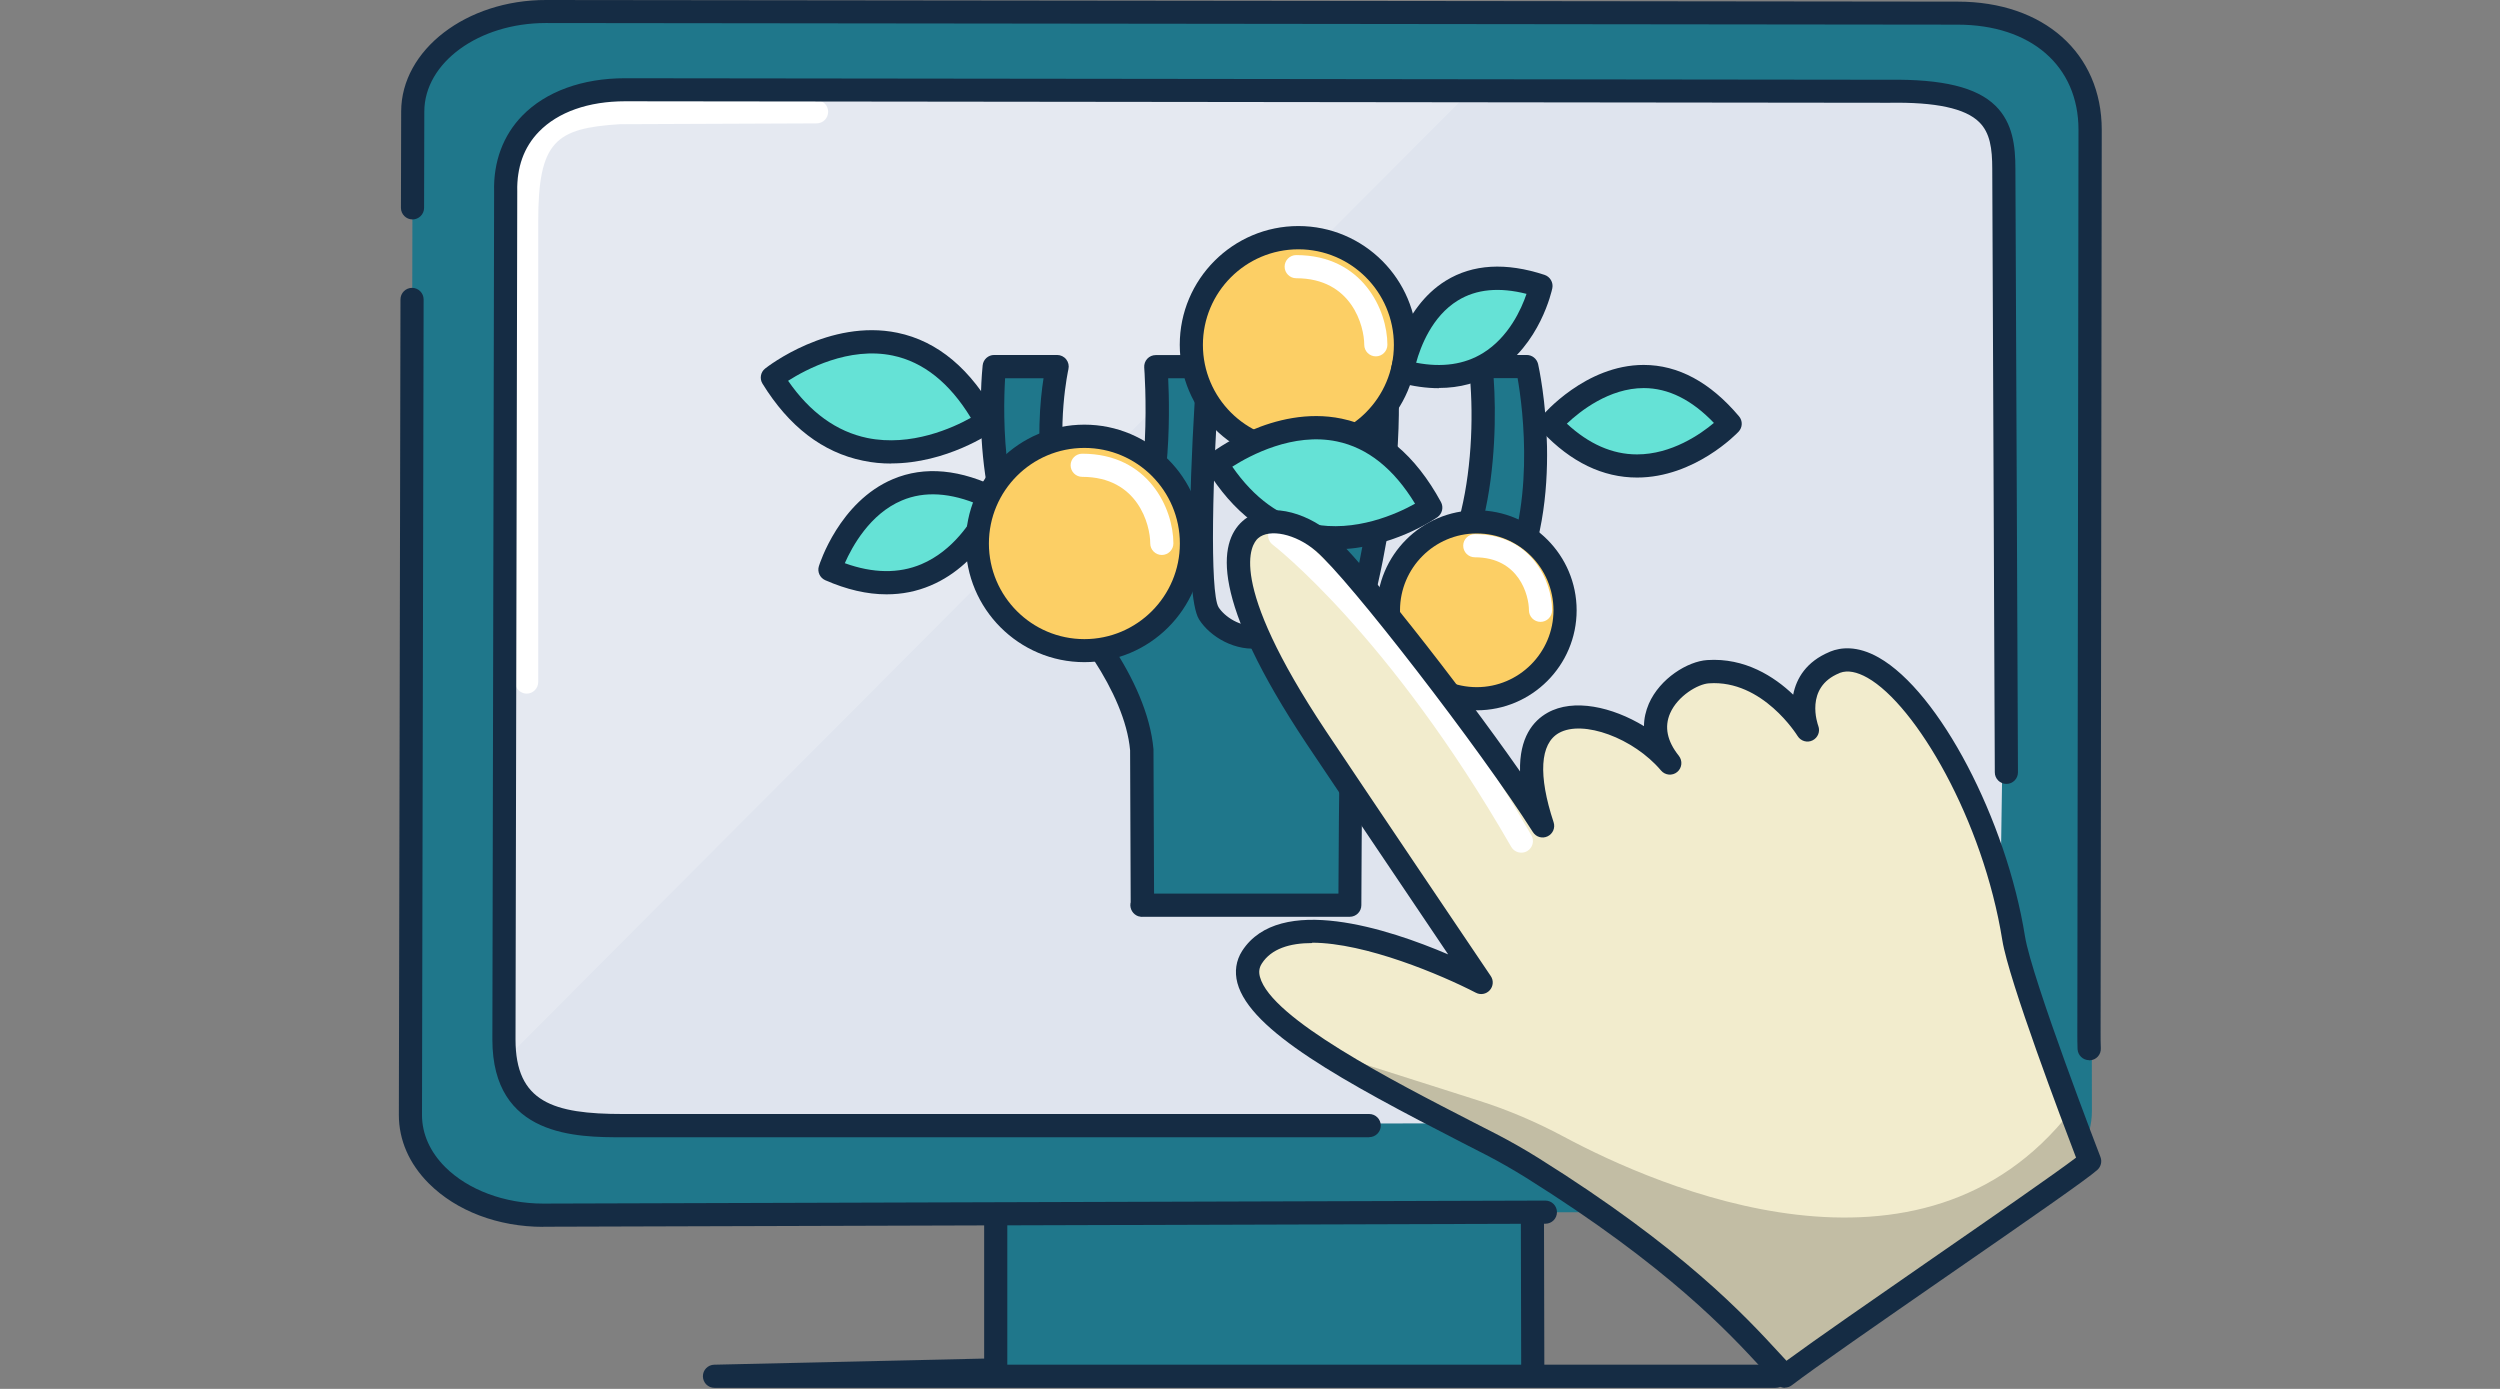 <svg width="216" height="120" viewBox="0 0 216 120" fill="none" xmlns="http://www.w3.org/2000/svg">
<rect x="0" y="0" width="216" height="120" fill="#808080" stroke="none"/>
<path d="M132.681 98.45H86.041V118.35H132.681V98.45Z" fill="#1F778B"/>
<path d="M153.411 119.91H61.731C61.181 119.91 60.741 119.47 60.731 118.92C60.721 118.37 61.161 117.92 61.711 117.91L85.031 117.38V101.22C85.031 100.67 85.481 100.22 86.031 100.22C86.581 100.22 87.031 100.67 87.031 101.22V117.91H153.401C153.951 117.91 154.401 118.36 154.401 118.91C154.401 119.46 153.951 119.91 153.401 119.91H153.411Z" fill="#152C44"/>
<path d="M169.251 104.64C175.601 104.64 180.741 100.76 180.741 95.99L180.601 9.78C180.601 5.01 175.471 1.13 169.131 1.12L47.171 0.98C40.821 0.98 35.661 4.84 35.651 9.61L35.471 96.34C35.471 101.11 40.601 104.99 46.941 105L169.241 104.64H169.251Z" fill="#1F778B"/>
<path d="M172.631 90.38C172.631 94.56 167.761 96.94 162.081 96.94L53.811 97.27C48.721 97.27 44.961 95.73 44.141 92.14C44.071 91.87 44.031 91.58 44.011 91.29V91.27C44.011 91.15 44.001 91.01 44.001 90.87V86.31L44.171 14.81V14.75C44.221 10.59 48.811 7.23 54.471 7.24L127.601 7.32H128.191L163.481 7.35C169.161 7.36 173.751 10.76 173.751 14.94L172.641 90.37L172.631 90.38Z" fill="#DFE4EE"/>
<path d="M45.511 59.93C44.961 59.93 44.511 59.48 44.511 58.93V19.14C44.511 11.52 46.521 9.19 53.471 8.73L70.551 8.66C71.121 8.67 71.551 9.1 71.551 9.66C71.551 10.21 71.111 10.66 70.551 10.66L53.531 10.73C48.011 11.09 46.501 12.18 46.501 19.14V58.93C46.501 59.48 46.051 59.93 45.501 59.93H45.511Z" fill="white"/>
<path d="M46.941 106C43.031 106 39.431 104.63 37.051 102.25C35.351 100.55 34.461 98.5 34.461 96.34L34.601 25.87C34.601 25.32 35.051 24.87 35.601 24.87C36.151 24.87 36.601 25.32 36.601 25.87L36.461 96.34C36.461 97.96 37.151 99.52 38.461 100.83C40.441 102.81 43.601 103.99 46.931 103.99L133.521 103.73C134.071 103.73 134.521 104.18 134.521 104.73C134.521 105.28 134.081 105.73 133.521 105.73L46.931 105.99L46.941 106Z" fill="#152C44"/>
<path d="M180.501 91.6C179.971 91.6 179.531 91.18 179.501 90.65C179.481 90.19 179.481 89.71 179.481 89.25L179.581 11.21C179.581 5.69 175.471 2.13 169.121 2.13L47.171 1.99H47.151C41.371 1.99 36.671 5.41 36.661 9.63L36.641 17.96C36.641 18.51 36.191 18.96 35.641 18.96C35.091 18.96 34.641 18.51 34.641 17.96L34.661 9.63C34.671 4.31 40.301 -0.01 47.181 1.73261e-05L169.131 0.14C176.581 0.14 181.591 4.59 181.591 11.22L181.491 89.26C181.491 89.69 181.491 90.13 181.511 90.57C181.541 91.12 181.111 91.59 180.561 91.61C180.541 91.61 180.531 91.61 180.511 91.61L180.501 91.6Z" fill="#152C44"/>
<g opacity="0.2">
<path d="M127.151 7.76L44.151 91.03L44.021 91.16V90.15L44.181 13.71V13.65C44.231 9.49 48.361 7.75 54.011 7.76H127.161H127.151Z" fill="white"/>
</g>
<path d="M118.301 98.26H53.811C49.871 98.26 42.541 98.26 42.541 89.81L42.691 16.56C42.621 13.97 43.471 11.69 45.131 9.99C47.161 7.91 50.311 6.76 54.001 6.76L163.201 6.89C167.851 6.83 170.781 7.54 172.411 9.14C173.921 10.63 174.131 12.65 174.131 14.6L174.351 66.73C174.351 67.28 173.911 67.73 173.351 67.73C172.801 67.73 172.351 67.28 172.351 66.73L172.131 14.59C172.131 12.83 171.941 11.47 171.001 10.55C169.801 9.36 167.241 8.81 163.211 8.88L54.001 8.75C50.851 8.75 48.211 9.68 46.561 11.38C45.271 12.71 44.641 14.44 44.691 16.53L44.541 89.81C44.541 95.23 47.801 96.25 53.811 96.25H118.301C118.851 96.25 119.301 96.7 119.301 97.25C119.301 97.8 118.851 98.25 118.301 98.25V98.26Z" fill="#152C44"/>
<path d="M132.431 119.06C131.881 119.06 131.431 118.61 131.431 118.06L131.401 105.39C131.401 104.84 131.841 104.35 132.401 104.39C132.951 104.39 133.401 104.84 133.401 105.39L133.431 118.06C133.431 118.61 132.981 119.06 132.431 119.06Z" fill="#152C44"/>
<path d="M98.691 78.22L98.641 64.83C98.161 59.46 93.481 53.32 90.161 50.28C84.491 45.08 85.891 31.68 85.891 31.68H91.341C91.341 31.68 90.191 36.69 91.211 42.13C92.011 46.39 95.471 51.32 97.501 48.29C100.781 43.44 99.861 31.68 99.861 31.68H104.411C104.411 31.68 103.051 50.75 104.441 52.99C105.831 55.23 111.661 57.84 113.911 47.77C115.591 40.27 115.671 31.68 115.671 31.68H119.761C119.761 31.68 120.571 39.36 118.091 50.25C115.851 60.05 115.061 54.43 120.981 52.98C127.791 51.3 128.681 38.19 127.941 31.67H131.931C131.931 31.67 134.471 43.03 130.151 51.06C127.131 56.66 116.861 59.94 116.751 64.29C116.651 68.64 116.621 78.21 116.621 78.21H98.681L98.691 78.22Z" fill="#1F778B"/>
<path d="M98.691 79.22C98.591 79.22 98.491 79.2 98.391 79.17H98.361C97.891 79.01 97.601 78.54 97.671 78.05C97.671 78.02 97.681 77.99 97.691 77.96L97.641 64.83C97.191 59.77 92.521 53.79 89.491 51.02C83.511 45.54 84.841 32.14 84.901 31.57C84.951 31.06 85.381 30.67 85.891 30.67H91.341C91.641 30.67 91.931 30.81 92.121 31.05C92.311 31.29 92.381 31.6 92.311 31.9C92.301 31.95 91.221 36.79 92.191 41.94C92.771 45.02 94.721 47.96 95.911 48.21C96.031 48.24 96.301 48.29 96.671 47.73C99.721 43.22 98.871 31.87 98.861 31.76C98.841 31.48 98.931 31.21 99.121 31C99.311 30.79 99.581 30.68 99.851 30.68H104.401C104.681 30.68 104.941 30.8 105.131 31C105.321 31.2 105.421 31.48 105.401 31.75C104.741 40.93 104.521 51.18 105.281 52.46C105.761 53.23 107.171 54.27 108.671 54.01C110.551 53.69 112.061 51.4 112.921 47.55C114.551 40.25 114.651 31.75 114.651 31.67C114.651 31.12 115.101 30.68 115.651 30.68H119.741C120.251 30.68 120.681 31.07 120.731 31.57C120.761 31.89 121.531 39.54 119.041 50.47C118.841 51.33 118.651 52.13 118.451 52.86C119.151 52.49 119.911 52.2 120.711 52.01C126.361 50.62 127.751 39.12 126.921 31.78C126.891 31.5 126.981 31.21 127.171 31C127.361 30.79 127.631 30.67 127.921 30.67H131.911C132.381 30.67 132.781 31 132.891 31.45C133.001 31.93 135.461 43.27 131.021 51.53C129.471 54.4 126.231 56.66 123.371 58.65C120.501 60.65 117.791 62.53 117.751 64.31C117.651 68.6 117.621 78.11 117.621 78.21C117.621 78.76 117.171 79.21 116.621 79.21H98.821C98.821 79.21 98.731 79.21 98.681 79.21L98.691 79.22ZM99.691 77.21H115.641C115.651 74.64 115.691 67.75 115.771 64.27C115.841 61.48 118.951 59.31 122.251 57.01C125.061 55.06 127.961 53.03 129.291 50.58C132.751 44.15 131.581 35.32 131.121 32.67H129.051C129.481 38.63 128.861 52.07 121.231 53.95C119.551 54.36 118.161 55.24 117.301 56.42C117.001 56.83 116.391 57.02 115.951 56.77C115.511 56.52 115.361 55.87 115.561 55.41C116.191 53.9 116.761 51.65 117.131 50.03C119.061 41.54 118.961 34.98 118.841 32.68H116.661C116.591 35.17 116.261 41.89 114.901 47.99C113.551 54 110.961 55.65 109.031 55.98C106.751 56.36 104.531 55 103.601 53.52C102.251 51.35 102.981 38.15 103.351 32.68H100.931C101.081 35.77 101.211 44.61 98.341 48.85C97.361 50.3 96.151 50.3 95.521 50.17C93.081 49.67 90.881 45.7 90.241 42.31C89.491 38.3 89.871 34.54 90.161 32.68H86.841C86.661 35.69 86.441 45.49 90.861 49.55C93.661 52.11 99.111 58.59 99.661 64.74L99.711 77.21H99.691Z" fill="#152C44"/>
<path d="M133.971 36.62C133.971 36.62 141.721 27.43 149.491 36.62C149.491 36.62 141.741 44.83 133.971 36.62Z" fill="#65E2D6"/>
<path d="M141.441 41.26C138.481 41.26 135.731 39.93 133.241 37.3C132.891 36.93 132.871 36.36 133.201 35.97C133.351 35.79 137.001 31.53 142.011 31.53C144.991 31.53 147.761 33.02 150.251 35.97C150.581 36.36 150.561 36.93 150.211 37.3C150.061 37.46 146.411 41.26 141.441 41.26ZM135.371 36.6C137.271 38.36 139.301 39.26 141.431 39.26H141.441C144.421 39.26 146.931 37.51 148.081 36.54C146.171 34.54 144.141 33.53 142.021 33.53C139.031 33.53 136.511 35.53 135.381 36.6H135.371Z" fill="#152C44"/>
<path d="M71.701 49.22C71.701 49.22 75.271 37.74 85.991 43.17C85.991 43.17 82.041 53.76 71.701 49.22Z" fill="#65E2D6"/>
<path d="M76.591 51.35C74.911 51.35 73.151 50.94 71.301 50.13C70.831 49.92 70.601 49.4 70.751 48.92C70.821 48.69 72.531 43.35 77.141 41.4C79.881 40.24 83.011 40.53 86.451 42.28C86.901 42.51 87.111 43.04 86.941 43.52C86.861 43.73 84.981 48.66 80.401 50.59C79.201 51.1 77.931 51.35 76.611 51.35H76.591ZM72.991 48.66C75.431 49.54 77.651 49.57 79.601 48.75C82.371 47.58 83.991 44.99 84.671 43.65C82.141 42.56 79.871 42.41 77.921 43.24C75.161 44.4 73.621 47.23 72.991 48.66Z" fill="#152C44"/>
<path d="M112.181 39.05C117.291 39.05 121.431 34.91 121.431 29.79C121.431 24.67 117.291 20.53 112.181 20.53C107.071 20.53 102.931 24.67 102.931 29.79C102.931 34.91 107.071 39.05 112.181 39.05Z" fill="#FCCF65"/>
<path d="M112.181 40.05C106.531 40.05 101.931 35.45 101.931 29.79C101.931 24.13 106.531 19.53 112.181 19.53C117.831 19.53 122.431 24.13 122.431 29.79C122.431 35.45 117.831 40.05 112.181 40.05ZM112.181 21.54C107.631 21.54 103.931 25.24 103.931 29.8C103.931 34.36 107.631 38.06 112.181 38.06C116.731 38.06 120.431 34.36 120.431 29.8C120.431 25.24 116.731 21.54 112.181 21.54Z" fill="#152C44"/>
<path d="M118.871 30.79C118.321 30.79 117.871 30.34 117.871 29.79C117.871 28.19 116.811 24.04 111.991 24.04C111.441 24.04 110.991 23.59 110.991 23.04C110.991 22.49 111.441 22.04 111.991 22.04C117.731 22.04 119.871 26.8 119.871 29.79C119.871 30.34 119.421 30.79 118.871 30.79Z" fill="white"/>
<path d="M127.591 60.37C131.811 60.37 135.221 56.95 135.221 52.73C135.221 48.51 131.801 45.09 127.591 45.09C123.381 45.09 119.961 48.51 119.961 52.73C119.961 56.95 123.381 60.37 127.591 60.37Z" fill="#FCCF65"/>
<path d="M127.591 61.37C122.831 61.37 118.961 57.49 118.961 52.73C118.961 47.97 122.831 44.09 127.591 44.09C132.351 44.09 136.221 47.97 136.221 52.73C136.221 57.49 132.351 61.37 127.591 61.37ZM127.591 46.09C123.931 46.09 120.961 49.07 120.961 52.73C120.961 56.39 123.941 59.37 127.591 59.37C131.241 59.37 134.221 56.39 134.221 52.73C134.221 49.07 131.241 46.09 127.591 46.09Z" fill="#152C44"/>
<path d="M133.101 53.73C132.551 53.73 132.101 53.28 132.101 52.73C132.101 51.45 131.261 48.15 127.421 48.15C126.871 48.15 126.421 47.7 126.421 47.15C126.421 46.6 126.871 46.15 127.421 46.15C132.291 46.15 134.101 50.19 134.101 52.73C134.101 53.28 133.651 53.73 133.101 53.73Z" fill="white"/>
<path d="M66.731 32.63C66.731 32.63 78.251 23.57 85.251 36.44C85.251 36.44 73.981 44.33 66.731 32.63Z" fill="#65E2D6"/>
<path d="M77.001 40.05C76.201 40.05 75.381 39.98 74.551 39.8C71.081 39.09 68.161 36.85 65.881 33.15C65.611 32.72 65.711 32.15 66.111 31.84C66.331 31.66 71.661 27.54 77.531 28.75C81.021 29.47 83.911 31.9 86.121 35.96C86.361 36.41 86.231 36.96 85.821 37.26C85.631 37.39 81.781 40.04 77.011 40.04L77.001 40.05ZM68.091 32.9C69.981 35.63 72.281 37.29 74.931 37.84C78.721 38.62 82.341 36.96 83.881 36.1C82.041 33.07 79.771 31.27 77.131 30.72C73.341 29.93 69.631 31.92 68.091 32.9Z" fill="#152C44"/>
<path d="M105.101 40.05C105.101 40.05 116.621 30.99 123.621 43.86C123.621 43.86 112.351 51.75 105.101 40.05Z" fill="#65E2D6"/>
<path d="M115.381 47.47C114.581 47.47 113.761 47.4 112.931 47.22C109.461 46.51 106.541 44.27 104.261 40.57C103.991 40.14 104.091 39.57 104.491 39.26C104.711 39.08 110.051 34.96 115.911 36.17C119.401 36.89 122.291 39.32 124.501 43.38C124.741 43.83 124.611 44.38 124.201 44.68C124.011 44.81 120.161 47.46 115.391 47.46L115.381 47.47ZM106.471 40.32C108.361 43.05 110.661 44.71 113.311 45.26C117.101 46.04 120.721 44.38 122.261 43.52C120.421 40.49 118.151 38.69 115.511 38.14C111.721 37.35 108.011 39.34 106.471 40.32Z" fill="#152C44"/>
<path d="M121.161 32.09C121.161 32.09 122.791 21.31 133.131 24.7C133.131 24.7 131.051 34.73 121.161 32.09Z" fill="#65E2D6"/>
<path d="M124.321 33.54C123.241 33.54 122.101 33.38 120.911 33.06C120.421 32.93 120.101 32.45 120.181 31.94C120.211 31.73 121.021 26.66 124.921 24.25C127.241 22.82 130.111 22.65 133.451 23.75C133.931 23.91 134.221 24.41 134.121 24.9C134.081 25.1 133.061 29.81 129.191 32.19C127.751 33.08 126.121 33.52 124.321 33.52V33.54ZM122.361 31.34C124.591 31.77 126.531 31.49 128.121 30.51C130.351 29.14 131.451 26.7 131.891 25.39C129.541 24.79 127.551 24.98 125.961 25.96C123.721 27.33 122.731 29.96 122.351 31.35L122.361 31.34Z" fill="#152C44"/>
<path d="M93.691 56.21C98.801 56.21 102.941 52.07 102.941 46.95C102.941 41.83 98.801 37.69 93.691 37.69C88.581 37.69 84.441 41.83 84.441 46.95C84.441 52.07 88.581 56.21 93.691 56.21Z" fill="#FCCF65"/>
<path d="M93.691 57.21C88.041 57.21 83.441 52.61 83.441 46.95C83.441 41.29 88.041 36.69 93.691 36.69C99.341 36.69 103.941 41.29 103.941 46.95C103.941 52.61 99.341 57.21 93.691 57.21ZM93.691 38.7C89.141 38.7 85.441 42.4 85.441 46.96C85.441 51.52 89.141 55.22 93.691 55.22C98.241 55.22 101.941 51.52 101.941 46.96C101.941 42.4 98.241 38.7 93.691 38.7Z" fill="#152C44"/>
<path d="M100.381 47.95C99.831 47.95 99.381 47.5 99.381 46.95C99.381 45.35 98.321 41.2 93.501 41.2C92.951 41.2 92.501 40.75 92.501 40.2C92.501 39.65 92.951 39.2 93.501 39.2C99.241 39.2 101.381 43.96 101.381 46.95C101.381 47.5 100.931 47.95 100.381 47.95Z" fill="white"/>
<path d="M158.561 57.24C154.591 58.85 156.181 63.08 156.181 63.08C156.181 63.08 152.931 57.69 147.591 58.05C145.321 58.2 140.891 61.72 144.291 65.93C140.111 60.99 129.071 58.61 133.301 71.36C128.711 64.12 123.001 55.97 114.331 46.83C110.201 42.49 100.781 44.23 113.741 63.72C116.371 67.68 127.981 84.9 127.981 84.9C127.981 84.9 112.071 76.65 108.171 82.7C105.081 87.5 121.611 94.53 130.531 99.76C141.191 106.01 151.691 116.36 154.231 118.9C158.211 115.85 178.861 101.87 180.561 100.35C180.561 100.35 174.591 84.89 173.981 81.08C171.971 68.5 163.591 55.19 158.531 57.23H158.541L158.561 57.24Z" fill="#F2ECCD"/>
<g opacity="0.2">
<path d="M180.591 100.36L154.261 118.91C150.681 114.39 144.151 108.84 141.551 107.17C135.371 103.19 130.921 98.36 120.531 94.56C120.531 94.56 117.131 92.66 113.931 90.69L127.721 95.08C130.281 95.89 132.761 96.95 135.131 98.22C143.291 102.59 166.021 112.54 178.931 95.99C179.691 98.01 180.581 100.35 180.581 100.35H180.591V100.36Z" fill="black"/>
</g>
<path d="M131.441 73.67C131.091 73.67 130.761 73.49 130.571 73.17C119.991 54.78 110.061 47.14 109.961 47.06C109.521 46.73 109.431 46.1 109.771 45.66C110.101 45.22 110.731 45.13 111.171 45.46C111.591 45.77 121.511 53.39 132.311 72.17C132.591 72.65 132.421 73.26 131.941 73.54C131.781 73.63 131.611 73.67 131.441 73.67Z" fill="white"/>
<path d="M154.241 119.91C153.981 119.91 153.721 119.81 153.531 119.62C153.171 119.25 152.751 118.8 152.251 118.26C149.411 115.18 144.141 109.45 131.861 101.76C130.701 101.04 129.521 100.36 128.351 99.76L126.341 98.73C116.011 93.43 108.011 89.05 106.911 84.93C106.651 83.95 106.791 82.99 107.321 82.16C110.551 77.16 119.971 80.26 125.121 82.46C121.671 77.34 114.831 67.18 112.891 64.27C104.551 51.72 105.271 46.88 107.361 45.02C109.371 43.23 112.781 44.22 114.961 46.06C117.471 48.18 125.891 58.87 131.331 66.65C131.261 63.72 132.461 62.28 133.711 61.58C135.951 60.32 139.301 61.07 142.041 62.74C142.041 62.08 142.191 61.43 142.461 60.8C143.421 58.61 145.821 57.14 147.501 57.03C150.761 56.81 153.311 58.47 154.931 60.02C155.211 58.59 156.081 57.16 158.061 56.33C158.091 56.32 158.121 56.3 158.151 56.29C159.021 55.94 160.451 55.75 162.321 56.81C167.551 59.77 173.341 70.81 174.961 80.91C175.551 84.57 181.421 99.82 181.481 99.97C181.631 100.36 181.521 100.8 181.211 101.08C180.341 101.86 175.681 105.1 168.101 110.34C162.501 114.22 156.711 118.23 154.821 119.68C154.641 119.82 154.431 119.89 154.211 119.89L154.241 119.91ZM113.371 81.48C111.431 81.48 109.841 81.97 109.021 83.25C108.791 83.61 108.741 83.97 108.861 84.41C109.821 88 120.321 93.38 127.271 96.95L129.281 97.98C130.501 98.61 131.731 99.31 132.931 100.06C145.431 107.88 150.831 113.75 153.731 116.9C153.951 117.14 154.161 117.37 154.351 117.57C156.761 115.8 161.951 112.2 166.991 108.71C172.211 105.1 177.581 101.38 179.371 100.02C178.191 96.94 173.551 84.68 173.001 81.24C171.331 70.82 165.521 60.92 161.351 58.56C160.431 58.04 159.631 57.89 158.981 58.13C158.961 58.13 158.941 58.15 158.921 58.16C155.891 59.39 157.051 62.58 157.101 62.72C157.281 63.2 157.071 63.74 156.601 63.97C156.141 64.2 155.581 64.03 155.311 63.59C155.281 63.54 152.291 58.71 147.651 59.04C146.701 59.1 144.961 60.12 144.301 61.62C143.781 62.8 144.041 64.04 145.051 65.3C145.391 65.73 145.331 66.35 144.911 66.7C144.491 67.05 143.861 66.99 143.511 66.57C141.141 63.77 136.771 62.16 134.691 63.33C133.051 64.25 132.891 66.99 134.231 71.04C134.391 71.52 134.171 72.04 133.711 72.26C133.251 72.48 132.711 72.32 132.441 71.89C127.911 64.75 116.511 49.99 113.671 47.59C111.951 46.13 109.671 45.64 108.691 46.51C108.141 47 105.861 50.08 114.561 63.16C117.161 67.07 128.681 84.16 128.801 84.33C129.061 84.71 129.021 85.21 128.721 85.55C128.421 85.89 127.921 85.99 127.511 85.77C124.551 84.24 117.971 81.45 113.361 81.45L113.371 81.48Z" fill="#152C44"/>
</svg>
